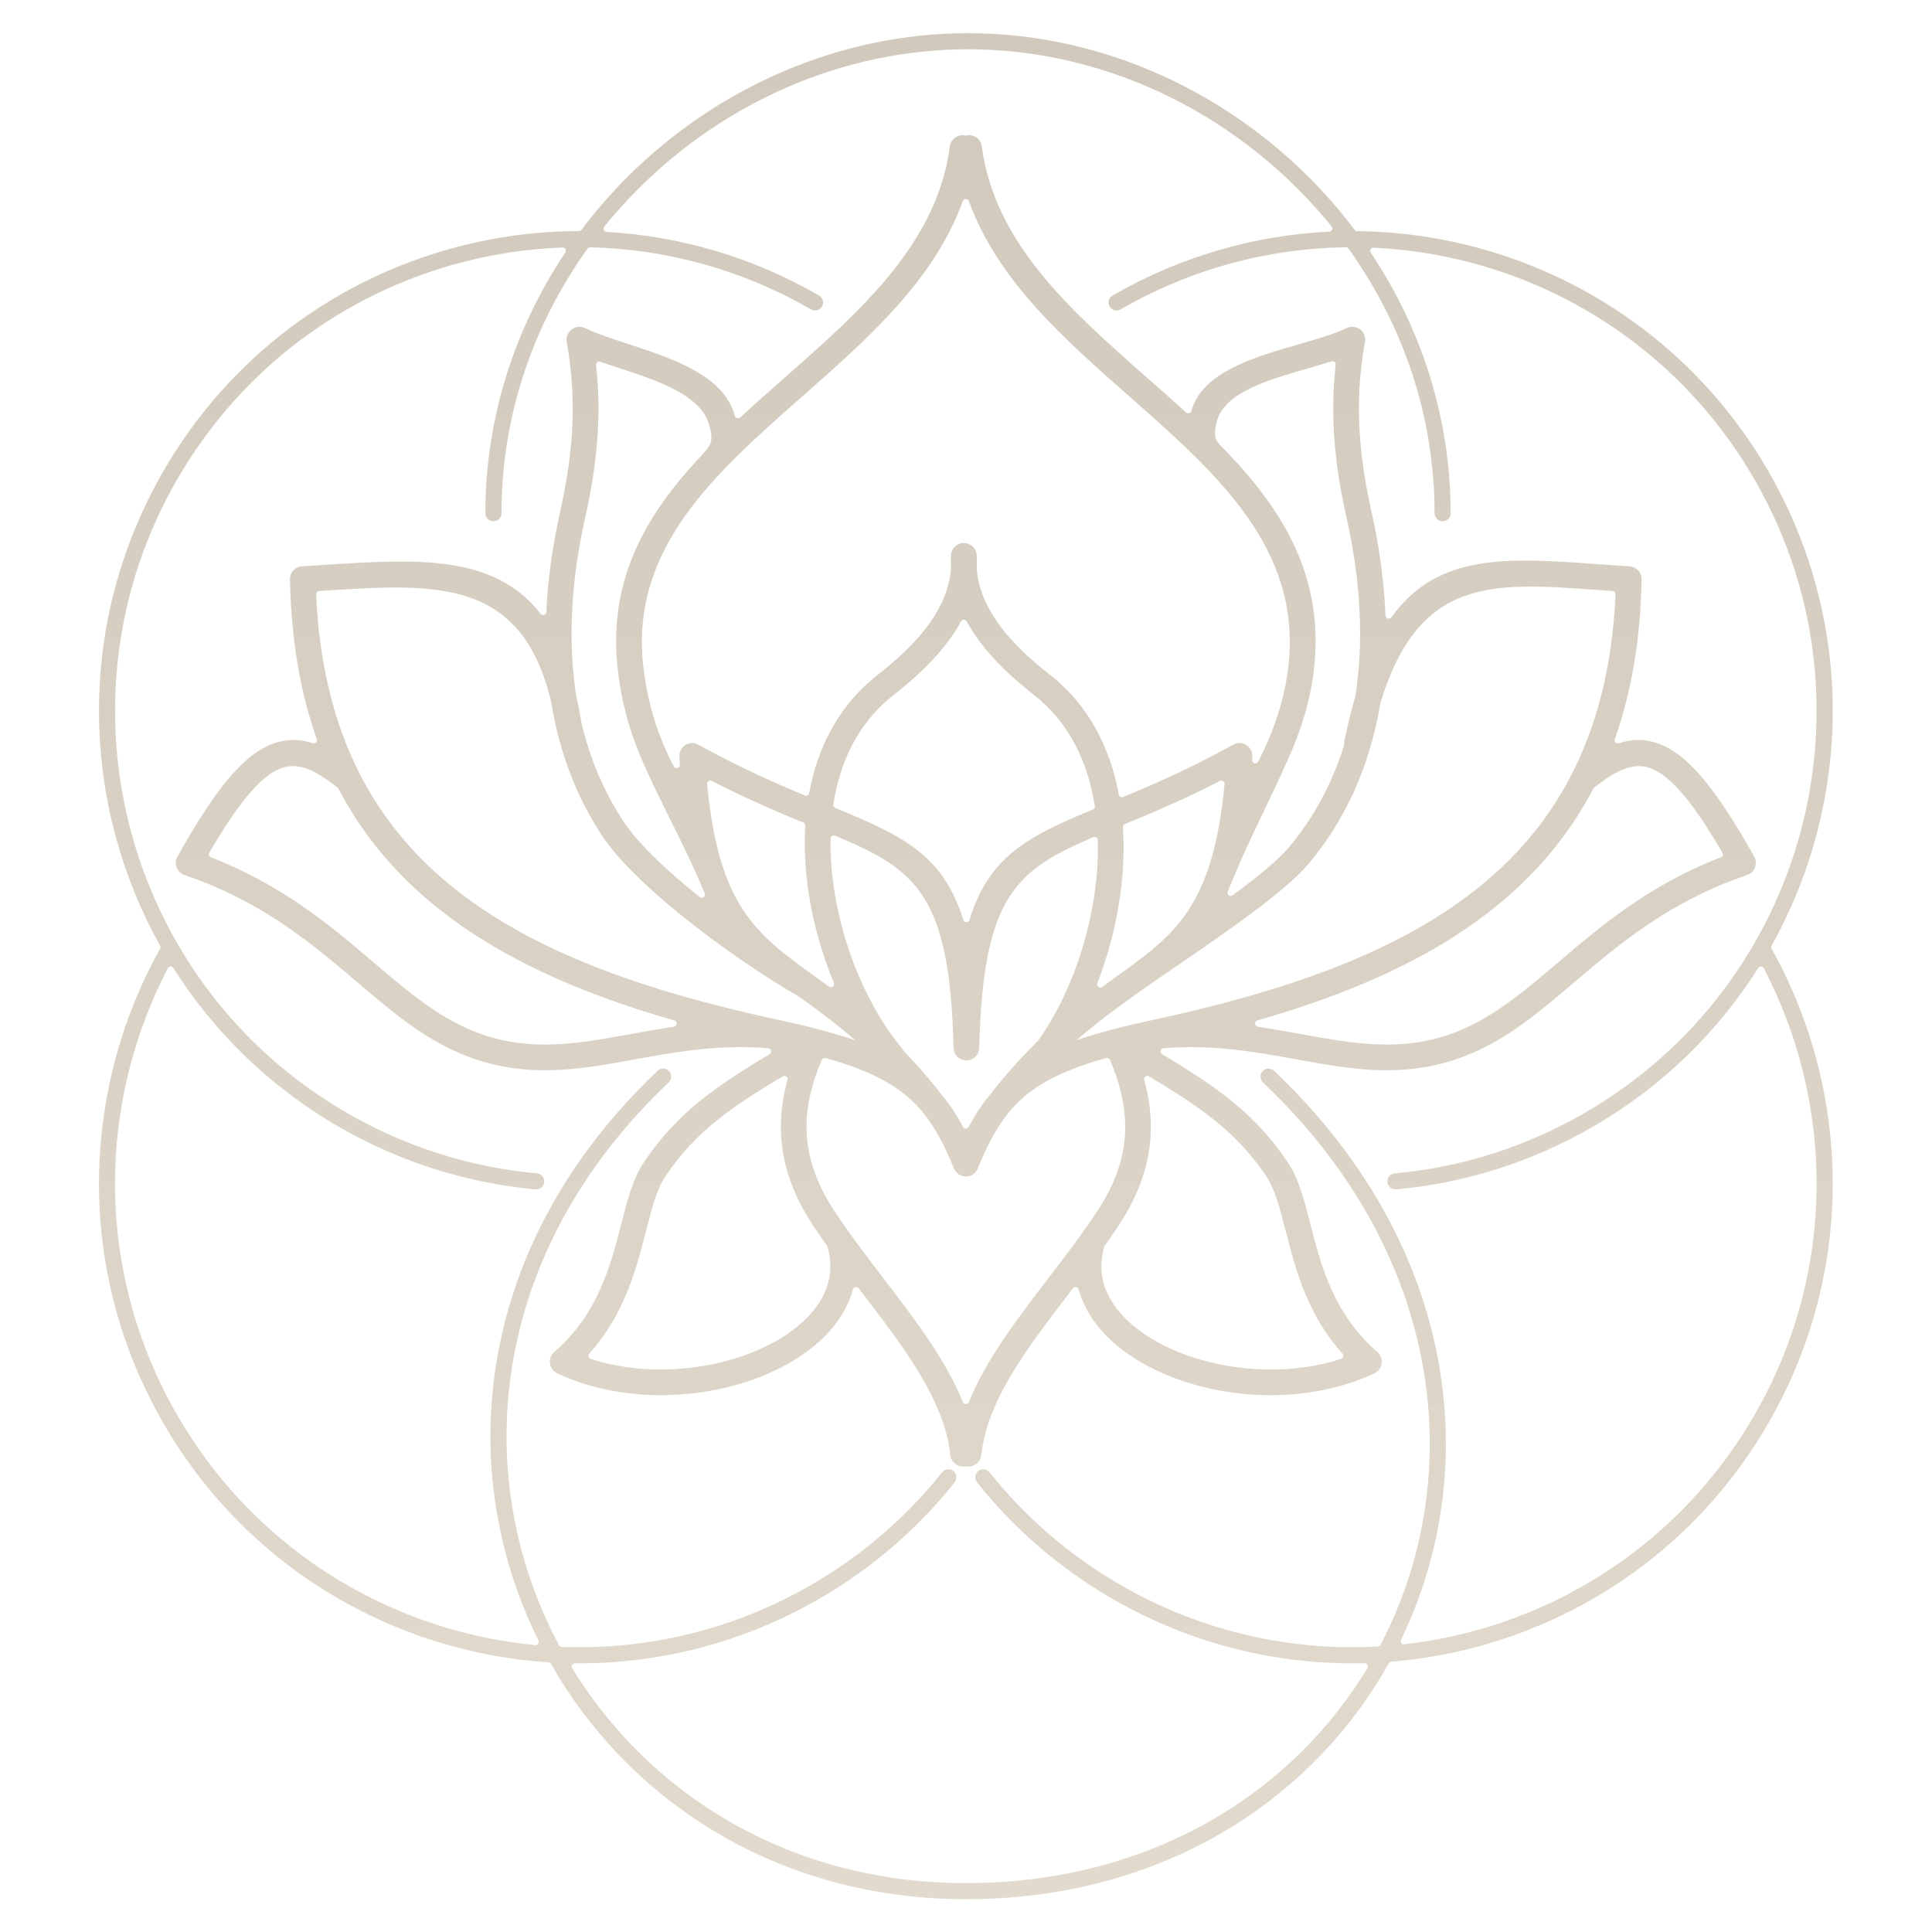 <?xml version="1.0" encoding="UTF-8"?> <svg xmlns="http://www.w3.org/2000/svg" width="192" height="192" viewBox="0 0 192 192" fill="none"> <path d="M56.323 33.975C56.262 33.634 56.342 33.301 56.522 33.034L56.525 33.031C56.526 33.029 56.527 33.028 56.527 33.027L56.539 33.011L56.544 33.004C56.545 33.002 56.546 33.001 56.547 32.999L56.554 32.989L56.564 32.976C56.565 32.975 56.566 32.974 56.567 32.972L56.571 32.967L56.583 32.952C56.584 32.951 56.586 32.949 56.587 32.947L56.59 32.943C56.595 32.938 56.599 32.931 56.604 32.926L56.61 32.919C56.615 32.914 56.619 32.908 56.624 32.903L56.631 32.896L56.643 32.883C56.645 32.881 56.646 32.879 56.648 32.877L56.652 32.873L56.664 32.86C56.666 32.858 56.667 32.857 56.668 32.855L56.687 32.836C56.863 32.664 57.091 32.541 57.352 32.494C57.633 32.444 57.91 32.49 58.147 32.609C58.149 32.609 58.151 32.611 58.153 32.611C59.28 33.15 60.781 33.642 62.354 34.159C66.891 35.648 71.96 37.312 73.032 41.336C73.062 41.447 73.142 41.529 73.252 41.561C73.363 41.593 73.474 41.567 73.559 41.489C75.004 40.152 76.499 38.836 77.997 37.516C85.521 30.891 93.139 24.181 94.397 14.547C94.489 13.849 95.129 13.356 95.827 13.447C95.859 13.452 95.889 13.457 95.92 13.463C95.964 13.473 96.004 13.473 96.049 13.463C96.079 13.457 96.11 13.452 96.141 13.447C96.84 13.356 97.48 13.849 97.571 14.547C98.829 24.181 106.447 30.89 113.971 37.516C115.283 38.671 116.592 39.824 117.868 40.991C117.952 41.067 118.061 41.093 118.171 41.062C118.281 41.031 118.36 40.952 118.392 40.842C119.489 36.988 124.52 35.532 129.104 34.206C130.879 33.692 132.579 33.201 133.817 32.61C133.819 32.609 133.82 32.608 133.822 32.607C134.06 32.489 134.336 32.442 134.617 32.493C134.878 32.54 135.106 32.663 135.282 32.835L135.301 32.854C135.303 32.855 135.304 32.857 135.305 32.859L135.317 32.871L135.321 32.876C135.323 32.877 135.324 32.879 135.326 32.881L135.338 32.894L135.342 32.899C135.344 32.901 135.345 32.902 135.347 32.904L135.359 32.918L135.364 32.924C135.369 32.93 135.374 32.936 135.379 32.942L135.382 32.946C135.383 32.947 135.384 32.949 135.385 32.95L135.397 32.965L135.402 32.971C135.403 32.972 135.404 32.974 135.405 32.975L135.414 32.987L135.422 32.998C135.423 32.999 135.424 33.001 135.425 33.002L135.43 33.009L135.441 33.026C135.442 33.027 135.443 33.028 135.444 33.029L135.446 33.033C135.626 33.299 135.707 33.632 135.645 33.974C135.069 37.133 134.95 40.092 135.117 42.891C135.284 45.71 135.739 48.362 136.305 50.895C137.116 54.522 137.564 57.951 137.685 61.177C137.69 61.315 137.779 61.43 137.912 61.471C138.045 61.511 138.183 61.465 138.264 61.352C142.903 54.934 149.777 55.423 158.775 56.065C159.85 56.142 160.958 56.22 161.944 56.28V56.282C162.623 56.322 163.155 56.889 163.144 57.575C163.028 63.618 162.105 68.87 160.478 73.456C160.436 73.574 160.463 73.697 160.551 73.787C160.638 73.876 160.761 73.906 160.879 73.867C162.393 73.368 163.863 73.424 165.42 74.157C168.088 75.414 170.801 78.817 174.33 85.129C174.672 85.745 174.45 86.522 173.835 86.864C173.766 86.902 173.696 86.934 173.624 86.958L173.625 86.959C165.865 89.604 160.928 93.807 156.498 97.577C152.402 101.063 148.72 104.197 143.614 105.604C138.457 107.024 133.819 106.182 128.807 105.271C124.801 104.543 120.543 103.77 115.624 104.173C115.483 104.184 115.371 104.282 115.339 104.42C115.307 104.558 115.365 104.695 115.487 104.767C117.829 106.16 119.775 107.405 121.471 108.689C124.083 110.664 126.076 112.711 127.955 115.475C129.055 117.093 129.605 119.237 130.229 121.67C131.262 125.698 132.517 130.592 136.879 134.356L136.879 134.357C137.01 134.47 137.12 134.613 137.199 134.781C137.497 135.419 137.222 136.178 136.584 136.476C130.742 139.225 123.562 139.202 117.778 137.321C115.506 136.582 113.435 135.553 111.726 134.287C109.969 132.985 108.59 131.425 107.761 129.663C107.528 129.167 107.338 128.657 107.196 128.134C107.164 128.014 107.071 127.928 106.949 127.904C106.827 127.881 106.709 127.925 106.633 128.024C106.488 128.214 106.343 128.403 106.198 128.592C102.094 133.95 98.092 139.176 97.522 144.596C97.45 145.297 96.823 145.807 96.121 145.736C96.092 145.732 96.063 145.729 96.035 145.724C95.998 145.717 95.965 145.717 95.927 145.724C95.899 145.729 95.87 145.732 95.841 145.736C95.14 145.807 94.513 145.297 94.441 144.596C93.87 139.176 89.868 133.951 85.765 128.592C85.62 128.403 85.475 128.214 85.329 128.024C85.253 127.924 85.136 127.88 85.013 127.904C84.891 127.928 84.799 128.014 84.766 128.134C84.625 128.657 84.435 129.167 84.201 129.663C83.372 131.426 81.995 132.985 80.237 134.287C78.528 135.553 76.457 136.582 74.185 137.321C68.399 139.202 61.22 139.225 55.378 136.476C54.74 136.178 54.465 135.419 54.763 134.781C54.842 134.613 54.952 134.47 55.084 134.357L55.083 134.356C59.445 130.592 60.701 125.697 61.734 121.67C62.358 119.237 62.908 117.093 64.008 115.475C65.886 112.711 67.88 110.664 70.491 108.689C72.188 107.405 74.133 106.16 76.476 104.767C76.597 104.694 76.656 104.557 76.624 104.419C76.592 104.281 76.479 104.184 76.338 104.172C71.421 103.769 67.162 104.543 63.156 105.27C58.144 106.181 53.506 107.024 48.349 105.603C43.243 104.196 39.561 101.062 35.465 97.576C31.035 93.806 26.099 89.604 18.338 86.959L18.339 86.957C18.267 86.933 18.197 86.902 18.128 86.864C17.513 86.521 17.291 85.744 17.634 85.129C21.162 78.817 23.875 75.413 26.543 74.157C28.1 73.423 29.57 73.368 31.084 73.866C31.202 73.905 31.325 73.875 31.412 73.786C31.5 73.697 31.527 73.574 31.485 73.455C29.866 68.893 28.944 63.67 28.82 57.666C28.82 57.66 28.82 57.655 28.82 57.65L28.819 57.629C28.777 56.925 29.314 56.32 30.019 56.279C30.633 56.242 31.366 56.194 32.087 56.147C41.383 55.545 49.078 55.047 53.724 60.992C53.808 61.099 53.944 61.141 54.074 61.1C54.204 61.058 54.29 60.945 54.295 60.809C54.435 57.689 54.879 54.382 55.659 50.893C56.225 48.361 56.679 45.708 56.847 42.89C57.013 40.09 56.895 37.132 56.318 33.972L56.323 33.975ZM144.165 51.002C144.165 51.444 143.807 51.802 143.365 51.802C142.923 51.802 142.565 51.444 142.565 51.002C142.565 41.228 139.355 32.164 134.009 24.705C133.946 24.617 133.853 24.57 133.745 24.571C126.128 24.675 118.431 26.671 111.365 30.75C110.984 30.969 110.497 30.837 110.278 30.456C110.059 30.075 110.19 29.588 110.572 29.368C117.379 25.438 124.753 23.376 132.098 23.024C132.222 23.018 132.324 22.948 132.375 22.835C132.426 22.723 132.409 22.599 132.332 22.503C131.246 21.16 130.087 19.877 128.863 18.659C120.321 10.164 108.62 4.897 96.201 4.897C83.781 4.897 72.081 10.164 63.538 18.659C62.308 19.883 61.144 21.173 60.052 22.525C59.974 22.621 59.958 22.743 60.008 22.856C60.058 22.968 60.16 23.038 60.283 23.046C67.491 23.455 74.716 25.512 81.396 29.368C81.777 29.588 81.909 30.075 81.69 30.456C81.471 30.837 80.984 30.969 80.602 30.75C73.67 26.747 66.13 24.751 58.654 24.579C58.545 24.577 58.449 24.624 58.386 24.713C53.044 32.17 49.836 41.233 49.836 51.002C49.836 51.444 49.478 51.803 49.036 51.803C48.594 51.803 48.236 51.444 48.236 51.002C48.236 41.451 51.195 32.554 56.18 25.094C56.249 24.991 56.254 24.867 56.194 24.76C56.133 24.652 56.025 24.592 55.902 24.596C52.418 24.724 48.965 25.246 45.613 26.144C34.215 29.198 23.982 36.601 17.616 47.627C11.251 58.653 9.957 71.216 13.012 82.613C16.065 94.011 23.468 104.244 34.495 110.61L34.494 110.611C37.444 112.314 40.504 113.654 43.62 114.644C46.824 115.663 50.092 116.312 53.365 116.609C53.803 116.648 54.127 117.036 54.087 117.474C54.047 117.912 53.659 118.236 53.221 118.196C49.836 117.89 46.456 117.217 43.138 116.163C39.913 115.138 36.75 113.752 33.7 111.992L33.694 111.991C26.77 107.993 21.228 102.522 17.233 96.202C17.17 96.102 17.067 96.048 16.95 96.053C16.832 96.058 16.733 96.121 16.679 96.225C13.203 102.892 11.392 110.335 11.43 117.867C11.47 125.61 13.465 133.45 17.614 140.638L17.615 140.637C23.981 151.663 34.214 159.066 45.612 162.12C48.094 162.785 50.631 163.244 53.196 163.49C53.314 163.501 53.422 163.451 53.49 163.353C53.557 163.255 53.566 163.136 53.513 163.029C52.982 161.958 52.492 160.867 52.046 159.758C49.893 154.409 48.739 148.638 48.739 142.732C48.739 130.349 53.801 117.364 65.353 106.412C65.672 106.108 66.177 106.121 66.481 106.44C66.785 106.76 66.772 107.265 66.453 107.568C55.249 118.19 50.34 130.759 50.34 142.732C50.34 148.437 51.452 154.006 53.528 159.164C54.123 160.644 54.798 162.089 55.548 163.496C55.603 163.599 55.701 163.66 55.818 163.665C64.21 163.988 72.791 162.025 80.599 157.517L80.599 157.516C83.147 156.044 85.502 154.367 87.654 152.516C89.857 150.622 91.85 148.544 93.621 146.318C93.895 145.973 94.398 145.916 94.743 146.19C95.088 146.464 95.145 146.967 94.871 147.312C93.04 149.612 90.977 151.764 88.692 153.729C86.466 155.642 84.032 157.377 81.399 158.897H81.395C73.742 163.316 65.373 165.374 57.133 165.295C57.014 165.294 56.91 165.353 56.852 165.457C56.793 165.561 56.795 165.68 56.857 165.782C58.47 168.414 60.358 170.882 62.498 173.14C70.553 181.637 82.17 187.144 95.984 187.144C110.383 187.144 122.228 181.627 130.303 173.108C132.439 170.855 134.312 168.392 135.898 165.766C135.96 165.664 135.961 165.544 135.9 165.44C135.84 165.337 135.735 165.278 135.615 165.281C127.124 165.501 118.467 163.457 110.571 158.898H110.567C107.934 157.377 105.499 155.643 103.274 153.729C100.989 151.764 98.926 149.613 97.095 147.312C96.821 146.967 96.878 146.465 97.223 146.19C97.568 145.916 98.071 145.973 98.345 146.318C100.116 148.544 102.109 150.622 104.312 152.516C106.464 154.367 108.819 156.045 111.368 157.516L111.367 157.518C119.419 162.166 128.292 164.109 136.932 163.629C137.047 163.623 137.144 163.56 137.197 163.458C137.872 162.167 138.481 160.843 139.021 159.49C141.026 154.471 142.09 149.049 142.09 143.479C142.09 131.31 136.994 118.453 125.512 107.57C125.193 107.266 125.18 106.761 125.484 106.442C125.788 106.123 126.293 106.11 126.612 106.414C138.44 117.626 143.689 130.9 143.689 143.479C143.689 149.243 142.584 154.864 140.502 160.078C140.113 161.05 139.691 162.008 139.235 162.95C139.183 163.057 139.193 163.177 139.262 163.274C139.332 163.372 139.44 163.42 139.559 163.407C141.855 163.148 144.126 162.718 146.353 162.121C157.751 159.067 167.983 151.665 174.35 140.638L174.351 140.638C178.5 133.45 180.495 125.611 180.535 117.867C180.573 110.336 178.762 102.893 175.286 96.225C175.231 96.121 175.133 96.059 175.015 96.054C174.898 96.049 174.794 96.103 174.731 96.202C170.738 102.522 165.195 107.994 158.271 111.991L158.264 111.993C155.215 113.753 152.051 115.139 148.827 116.164C145.509 117.218 142.129 117.891 138.744 118.197C138.306 118.236 137.917 117.913 137.878 117.475C137.839 117.037 138.162 116.649 138.6 116.609C141.874 116.314 145.141 115.664 148.345 114.645C151.461 113.654 154.521 112.314 157.47 110.612L157.47 110.611C168.496 104.244 175.899 94.012 178.953 82.614C182.007 71.215 180.714 58.652 174.349 47.628C167.982 36.602 157.75 29.199 146.352 26.145C143.143 25.285 139.842 24.77 136.51 24.616C136.386 24.61 136.277 24.67 136.217 24.778C136.156 24.886 136.161 25.01 136.229 25.113C141.207 32.569 144.161 41.459 144.161 51.003L144.165 51.002ZM57.782 22.841C59.199 20.96 60.748 19.184 62.414 17.527C71.247 8.743 83.352 3.297 96.201 3.297C109.051 3.297 121.155 8.743 129.988 17.527C131.655 19.185 133.205 20.962 134.622 22.844C134.684 22.926 134.772 22.97 134.875 22.971C138.904 23.013 142.901 23.564 146.769 24.601C158.56 27.76 169.148 35.419 175.735 46.826C182.322 58.236 183.662 71.234 180.502 83.025C179.482 86.832 177.992 90.513 176.06 93.975C176.004 94.075 176.004 94.187 176.06 94.287C180.076 101.479 182.175 109.622 182.132 117.873C182.091 125.887 180.027 133.999 175.735 141.434V141.437C169.149 152.846 158.562 160.505 146.769 163.663C143.989 164.407 141.144 164.902 138.267 165.137C138.157 165.146 138.067 165.204 138.013 165.299C136.218 168.511 134.021 171.505 131.46 174.206C123.097 183.029 110.852 188.742 95.985 188.742C81.705 188.742 69.686 183.039 61.344 174.238C58.788 171.543 56.579 168.557 54.755 165.356C54.7 165.259 54.608 165.202 54.498 165.195C51.351 164.991 48.237 164.476 45.202 163.663C33.41 160.504 22.823 152.845 16.236 141.438V141.434C11.943 133.999 9.879 125.887 9.838 117.873C9.796 109.623 11.895 101.479 15.911 94.287C15.966 94.187 15.966 94.075 15.911 93.975C13.978 90.513 12.489 86.832 11.469 83.025C8.31 71.234 9.649 58.236 16.236 46.826C22.822 35.418 33.41 27.759 45.202 24.601C49.208 23.528 53.353 22.973 57.527 22.968C57.631 22.968 57.72 22.924 57.782 22.841L57.782 22.841ZM70.437 42.097C69.519 39.202 65.318 37.822 61.565 36.59C60.915 36.377 60.276 36.167 59.66 35.953C59.554 35.916 59.444 35.934 59.356 36.005C59.267 36.075 59.225 36.178 59.237 36.29C59.497 38.647 59.529 40.892 59.401 43.043C59.225 46 58.748 48.785 58.153 51.447C56.766 57.648 56.492 63.225 57.121 68.149C57.162 68.474 57.208 68.796 57.257 69.116C57.259 69.124 57.26 69.131 57.262 69.138C57.449 69.953 57.617 70.813 57.764 71.727C57.765 71.733 57.766 71.738 57.767 71.743C57.768 71.753 57.77 71.761 57.772 71.771C58.644 75.493 60.075 78.783 61.955 81.626C63.363 83.756 66.048 86.318 69.093 88.797C69.24 88.917 69.388 89.036 69.537 89.156C69.652 89.248 69.811 89.251 69.929 89.162C70.048 89.073 70.089 88.92 70.032 88.783C67.756 83.31 65.55 79.706 63.559 74.947C62.451 72.298 61.697 69.411 61.368 66.288C60.449 57.553 64.227 51.13 69.571 45.422C70.628 44.292 71.007 43.899 70.436 42.098L70.437 42.097ZM67.564 76.001C67.547 75.734 67.53 75.463 67.515 75.189H67.516C67.504 74.957 67.555 74.721 67.675 74.504C68.018 73.888 68.795 73.666 69.41 74.009C73.449 76.246 76.954 77.791 79.975 79.049C80.067 79.087 80.162 79.082 80.25 79.034C80.338 78.987 80.394 78.909 80.412 78.811C81.225 74.41 83.22 70.391 86.789 67.42C86.935 67.299 87.073 67.187 87.202 67.086C88.992 65.685 90.939 63.959 92.38 61.934C93.527 60.323 94.353 58.512 94.503 56.517C94.504 56.503 94.504 56.491 94.504 56.477C94.48 56.046 94.482 55.606 94.51 55.159C94.555 54.455 95.161 53.92 95.865 53.964C96.522 54.006 97.031 54.535 97.062 55.177C97.088 55.618 97.09 56.051 97.067 56.477C97.067 56.491 97.067 56.504 97.068 56.517C97.217 58.513 98.044 60.322 99.19 61.934C100.631 63.959 102.579 65.684 104.368 67.086C108.188 70.076 110.323 74.301 111.192 78.965C111.21 79.063 111.267 79.14 111.354 79.188C111.442 79.235 111.537 79.24 111.629 79.202C114.723 77.918 118.336 76.344 122.513 74.033C122.516 74.031 122.52 74.029 122.523 74.027C122.733 73.902 122.981 73.834 123.244 73.848C123.948 73.884 124.49 74.484 124.454 75.188C124.448 75.301 124.441 75.413 124.435 75.525C124.426 75.677 124.523 75.812 124.67 75.852C124.818 75.893 124.969 75.827 125.039 75.691C125.367 75.057 125.677 74.407 125.965 73.745C127.022 71.311 127.78 68.697 128.061 66.026C129.285 54.409 120.845 46.978 112.282 39.437C105.742 33.679 99.134 27.859 96.286 19.988C96.239 19.859 96.122 19.777 95.985 19.777C95.848 19.777 95.731 19.858 95.684 19.988C92.836 27.858 86.228 33.678 79.688 39.437C71.125 46.978 62.685 54.41 63.909 66.026C64.21 68.886 64.902 71.532 65.919 73.966C66.236 74.721 66.583 75.456 66.961 76.171C67.032 76.305 67.184 76.371 67.331 76.329C67.478 76.287 67.573 76.152 67.564 76.001L67.564 76.001ZM122.015 88.594C121.96 88.729 122 88.878 122.115 88.968C122.23 89.057 122.385 89.059 122.502 88.972C124.925 87.184 127.007 85.494 128.092 84.204C130.478 81.37 132.358 77.976 133.578 74.042C133.59 74.004 133.595 73.968 133.592 73.927C133.585 73.817 133.592 73.704 133.615 73.591C133.942 71.996 134.3 70.541 134.691 69.21C134.695 69.197 134.698 69.184 134.7 69.17C135.508 63.993 135.3 58.074 133.818 51.447C133.223 48.785 132.745 46 132.57 43.043C132.441 40.879 132.473 38.62 132.738 36.247C132.751 36.136 132.71 36.035 132.623 35.964C132.536 35.894 132.428 35.873 132.322 35.907C131.522 36.165 130.677 36.409 129.815 36.659C125.865 37.801 121.501 39.064 120.875 42.078C120.534 43.72 120.908 43.86 121.896 44.889C127.503 50.732 131.551 57.28 130.603 66.287C130.293 69.226 129.462 72.092 128.306 74.756C126.042 79.974 124.335 82.865 122.015 88.595L122.015 88.594ZM83.01 80.296C89.714 83.051 93.725 84.952 95.734 91.423C95.777 91.559 95.897 91.649 96.04 91.648C96.182 91.648 96.303 91.559 96.346 91.422C98.307 85.074 102.171 83.116 108.607 80.448C108.746 80.391 108.824 80.251 108.801 80.103C108.117 75.743 106.255 71.801 102.799 69.096C100.852 67.572 98.724 65.679 97.111 63.414C96.731 62.88 96.38 62.327 96.067 61.754C96.009 61.648 95.906 61.587 95.786 61.587C95.666 61.587 95.563 61.649 95.505 61.754C95.192 62.327 94.841 62.88 94.461 63.414C92.849 65.679 90.72 67.571 88.773 69.096C88.643 69.198 88.525 69.293 88.42 69.38C85.185 72.072 83.447 75.826 82.815 79.951C82.792 80.099 82.871 80.239 83.01 80.296L83.01 80.296ZM103.164 103.424C106.708 98.468 109.213 90.909 109.107 83.779C109.105 83.681 109.103 83.582 109.1 83.483C109.098 83.374 109.045 83.281 108.954 83.222C108.862 83.163 108.755 83.154 108.655 83.197C100.909 86.491 97.695 89.106 97.313 104.136C97.296 104.841 96.712 105.398 96.008 105.381C95.324 105.365 94.779 104.813 94.763 104.136C94.395 88.853 91.047 86.419 82.981 83.043C82.88 83.001 82.774 83.011 82.682 83.071C82.59 83.131 82.539 83.224 82.537 83.334C82.523 84.263 82.555 85.202 82.632 86.142C83.163 92.692 85.784 99.281 89.178 103.617C89.322 103.8 89.458 103.969 89.586 104.124C89.644 104.193 89.693 104.267 89.734 104.344C89.749 104.372 89.765 104.395 89.787 104.417C90.887 105.554 92.019 106.827 93.182 108.274C93.23 108.334 93.272 108.396 93.307 108.461C93.319 108.483 93.332 108.501 93.348 108.519C94.243 109.536 95.004 110.68 95.703 111.991C95.76 112.097 95.864 112.16 95.986 112.16C96.107 112.16 96.211 112.097 96.268 111.991C96.967 110.68 97.728 109.535 98.623 108.519C98.639 108.5 98.652 108.482 98.664 108.461C98.699 108.396 98.741 108.334 98.789 108.274C100.288 106.409 101.736 104.832 103.129 103.466C103.142 103.452 103.154 103.44 103.165 103.424L103.164 103.424ZM82.871 97.672C81.408 94.154 80.398 90.237 80.082 86.341C79.966 84.906 79.943 83.472 80.025 82.06C80.033 81.921 79.956 81.798 79.828 81.746C77.188 80.659 74.171 79.374 70.741 77.611C70.634 77.556 70.514 77.564 70.415 77.63C70.316 77.698 70.264 77.806 70.276 77.926C71.416 90.087 75.211 92.864 80.791 96.892C80.794 96.894 80.797 96.896 80.801 96.899C80.828 96.917 80.855 96.936 80.879 96.956C80.883 96.958 80.886 96.961 80.889 96.963C81.376 97.314 81.875 97.675 82.386 98.051C82.503 98.137 82.658 98.135 82.773 98.044C82.888 97.954 82.926 97.805 82.871 97.67L82.871 97.672ZM111.596 82.214C111.629 82.723 111.649 83.235 111.657 83.749C111.727 88.478 110.726 93.387 109.051 97.712C108.999 97.847 109.041 97.994 109.155 98.082C109.27 98.169 109.422 98.171 109.539 98.086C109.682 97.98 109.825 97.876 109.966 97.772C109.972 97.768 109.977 97.764 109.983 97.759C110.001 97.744 110.021 97.729 110.04 97.714C110.542 97.339 111.127 96.919 111.772 96.465C117.027 92.654 120.594 89.652 121.694 77.927C121.706 77.808 121.654 77.7 121.555 77.632C121.456 77.565 121.336 77.558 121.229 77.613C117.635 79.462 114.507 80.781 111.793 81.898C111.664 81.951 111.587 82.076 111.596 82.215L111.596 82.214ZM79.392 99.033C76.122 97.163 71.509 94.055 67.483 90.778C64.256 88.151 61.386 85.396 59.825 83.036C57.36 79.307 55.606 74.879 54.781 69.783C54.78 69.775 54.779 69.768 54.777 69.76C51.853 57.433 43.312 57.984 32.25 58.701L31.719 58.735C31.545 58.747 31.412 58.895 31.42 59.069C32.007 72.383 36.857 81.458 44.647 87.885C52.828 94.635 64.299 98.544 77.513 101.388C78.88 101.683 80.14 101.978 81.305 102.283C81.312 102.285 81.317 102.286 81.323 102.287C81.37 102.296 81.418 102.309 81.465 102.324C81.471 102.326 81.476 102.328 81.482 102.329C82.303 102.546 83.076 102.766 83.805 102.994C83.807 102.995 83.808 102.995 83.81 102.995C83.849 103.006 83.887 103.018 83.925 103.029C83.955 103.038 83.985 103.048 84.013 103.059C84.019 103.061 84.024 103.063 84.03 103.065C84.359 103.169 84.678 103.275 84.99 103.383C82.99 101.634 81.125 100.283 79.419 99.051C79.41 99.045 79.401 99.039 79.391 99.033L79.392 99.033ZM106.978 103.382C107.289 103.275 107.609 103.169 107.939 103.064C107.944 103.062 107.949 103.06 107.955 103.059C107.984 103.048 108.013 103.038 108.043 103.029C108.082 103.017 108.12 103.006 108.158 102.995C108.16 102.994 108.161 102.994 108.162 102.994C108.892 102.766 109.665 102.545 110.486 102.328C110.492 102.326 110.497 102.325 110.503 102.323C110.55 102.308 110.598 102.295 110.645 102.286C110.652 102.285 110.657 102.284 110.663 102.282C111.828 101.977 113.088 101.682 114.456 101.387C127.67 98.544 139.141 94.634 147.322 87.884C155.112 81.457 159.962 72.38 160.549 59.065C160.557 58.892 160.424 58.743 160.251 58.732C159.676 58.692 159.133 58.654 158.598 58.616C148.232 57.876 141.014 57.362 137.19 69.819C137.185 69.833 137.182 69.846 137.18 69.861C137.154 70.022 137.126 70.183 137.098 70.342C136.002 76.531 133.515 81.718 130.042 85.844C127.702 88.624 121.73 92.717 116.79 96.103C115.325 97.106 113.954 98.046 112.794 98.873L112.619 99C112.378 99.174 112.134 99.35 111.887 99.529C111.779 99.609 111.673 99.687 111.57 99.764C111.544 99.784 111.516 99.803 111.488 99.821C111.482 99.825 111.476 99.828 111.47 99.832C110.066 100.857 108.565 101.994 106.979 103.381L106.978 103.382ZM113.711 107.327C114.137 108.868 114.373 110.422 114.37 112.009C114.364 115.126 113.441 118.314 111.226 121.695C110.762 122.403 110.279 123.106 109.782 123.804C109.761 123.835 109.746 123.864 109.736 123.901C109.244 125.594 109.411 127.173 110.076 128.585C110.716 129.946 111.82 131.181 113.251 132.24C114.73 133.336 116.552 134.237 118.572 134.894C123.086 136.361 128.516 136.589 133.279 135.047C133.385 135.013 133.46 134.934 133.489 134.826C133.518 134.719 133.493 134.612 133.418 134.529C129.895 130.607 128.739 126.1 127.764 122.302C127.2 120.1 126.702 118.16 125.851 116.907C124.151 114.406 122.331 112.543 119.937 110.731C118.331 109.517 116.456 108.317 114.184 106.967C114.069 106.899 113.932 106.907 113.826 106.987C113.72 107.068 113.676 107.199 113.712 107.327L113.711 107.327ZM109.937 105.152C109.553 105.253 109.165 105.361 108.773 105.479C108.763 105.482 108.753 105.484 108.743 105.487C108.739 105.489 108.734 105.49 108.73 105.491C106.141 106.31 104.186 107.211 102.644 108.312C100.126 110.11 98.637 112.532 97.165 116.124C97.04 116.428 96.799 116.683 96.471 116.819C95.819 117.087 95.074 116.775 94.805 116.124C93.334 112.532 91.845 110.11 89.327 108.312C87.784 107.211 85.829 106.31 83.24 105.491C83.236 105.49 83.232 105.489 83.228 105.487C83.218 105.485 83.208 105.482 83.198 105.479C82.806 105.362 82.418 105.253 82.034 105.152C81.879 105.112 81.721 105.19 81.659 105.337C80.716 107.567 80.146 109.77 80.151 112.009C80.157 114.632 80.959 117.354 82.885 120.295C84.391 122.595 86.104 124.832 87.799 127.045C90.919 131.118 93.983 135.118 95.69 139.337C95.74 139.46 95.854 139.537 95.987 139.537C96.12 139.537 96.234 139.46 96.284 139.337C97.991 135.118 101.054 131.118 104.174 127.045C105.869 124.832 107.582 122.595 109.089 120.295C111.015 117.354 111.817 114.632 111.822 112.009C111.827 109.771 111.258 107.567 110.315 105.337C110.252 105.19 110.094 105.112 109.939 105.152H109.937ZM158.337 78.384C155.968 82.909 152.791 86.678 148.942 89.854C142.556 95.122 134.35 98.716 124.956 101.414C124.81 101.456 124.715 101.591 124.725 101.742C124.735 101.894 124.847 102.016 124.997 102.037C126.459 102.253 127.874 102.511 129.26 102.762C133.979 103.62 138.345 104.413 142.947 103.145C147.508 101.889 150.984 98.929 154.852 95.638C159.117 92.007 163.835 87.992 171.01 85.197C171.101 85.162 171.164 85.096 171.196 85.004C171.228 84.912 171.219 84.82 171.171 84.737C168.389 79.971 166.27 77.38 164.333 76.469C162.559 75.633 160.743 76.41 158.419 78.283C158.383 78.312 158.358 78.343 158.336 78.384L158.337 78.384ZM82.188 123.803C81.691 123.105 81.208 122.402 80.744 121.695C78.529 118.313 77.607 115.125 77.6 112.008C77.597 110.422 77.834 108.867 78.259 107.326C78.295 107.197 78.251 107.067 78.145 106.986C78.039 106.906 77.902 106.898 77.787 106.966C75.516 108.317 73.64 109.516 72.034 110.73C69.639 112.542 67.82 114.405 66.12 116.907C65.269 118.159 64.772 120.1 64.207 122.302C63.232 126.1 62.076 130.607 58.553 134.528C58.478 134.612 58.453 134.718 58.482 134.825C58.51 134.933 58.586 135.012 58.692 135.047C63.456 136.588 68.885 136.36 73.398 134.893C75.418 134.236 77.24 133.335 78.72 132.239C80.15 131.18 81.255 129.945 81.895 128.585C82.561 127.172 82.727 125.593 82.235 123.9C82.224 123.863 82.21 123.834 82.189 123.803L82.188 123.803ZM67.014 101.413C57.62 98.715 49.414 95.122 43.029 89.853C39.18 86.677 36.002 82.909 33.634 78.384C33.613 78.343 33.587 78.312 33.552 78.283C31.228 76.409 29.41 75.633 27.637 76.469C25.701 77.381 23.581 79.972 20.8 84.737C20.751 84.82 20.742 84.912 20.774 85.004C20.806 85.095 20.87 85.161 20.96 85.197C28.135 87.992 32.853 92.007 37.119 95.638C40.986 98.929 44.462 101.889 49.023 103.145C53.626 104.413 57.992 103.619 62.71 102.762C64.096 102.511 65.512 102.254 66.973 102.037C67.124 102.015 67.236 101.894 67.246 101.742C67.256 101.591 67.161 101.456 67.014 101.414L67.014 101.413Z" fill="url(#paint0_linear_364_21)"></path> <defs> <linearGradient id="paint0_linear_364_21" x1="95.986" y1="3.297" x2="95.986" y2="188.742" gradientUnits="userSpaceOnUse"> <stop stop-color="#D1C9BC"></stop> <stop offset="1" stop-color="#E1DACD"></stop> </linearGradient> </defs> </svg> 